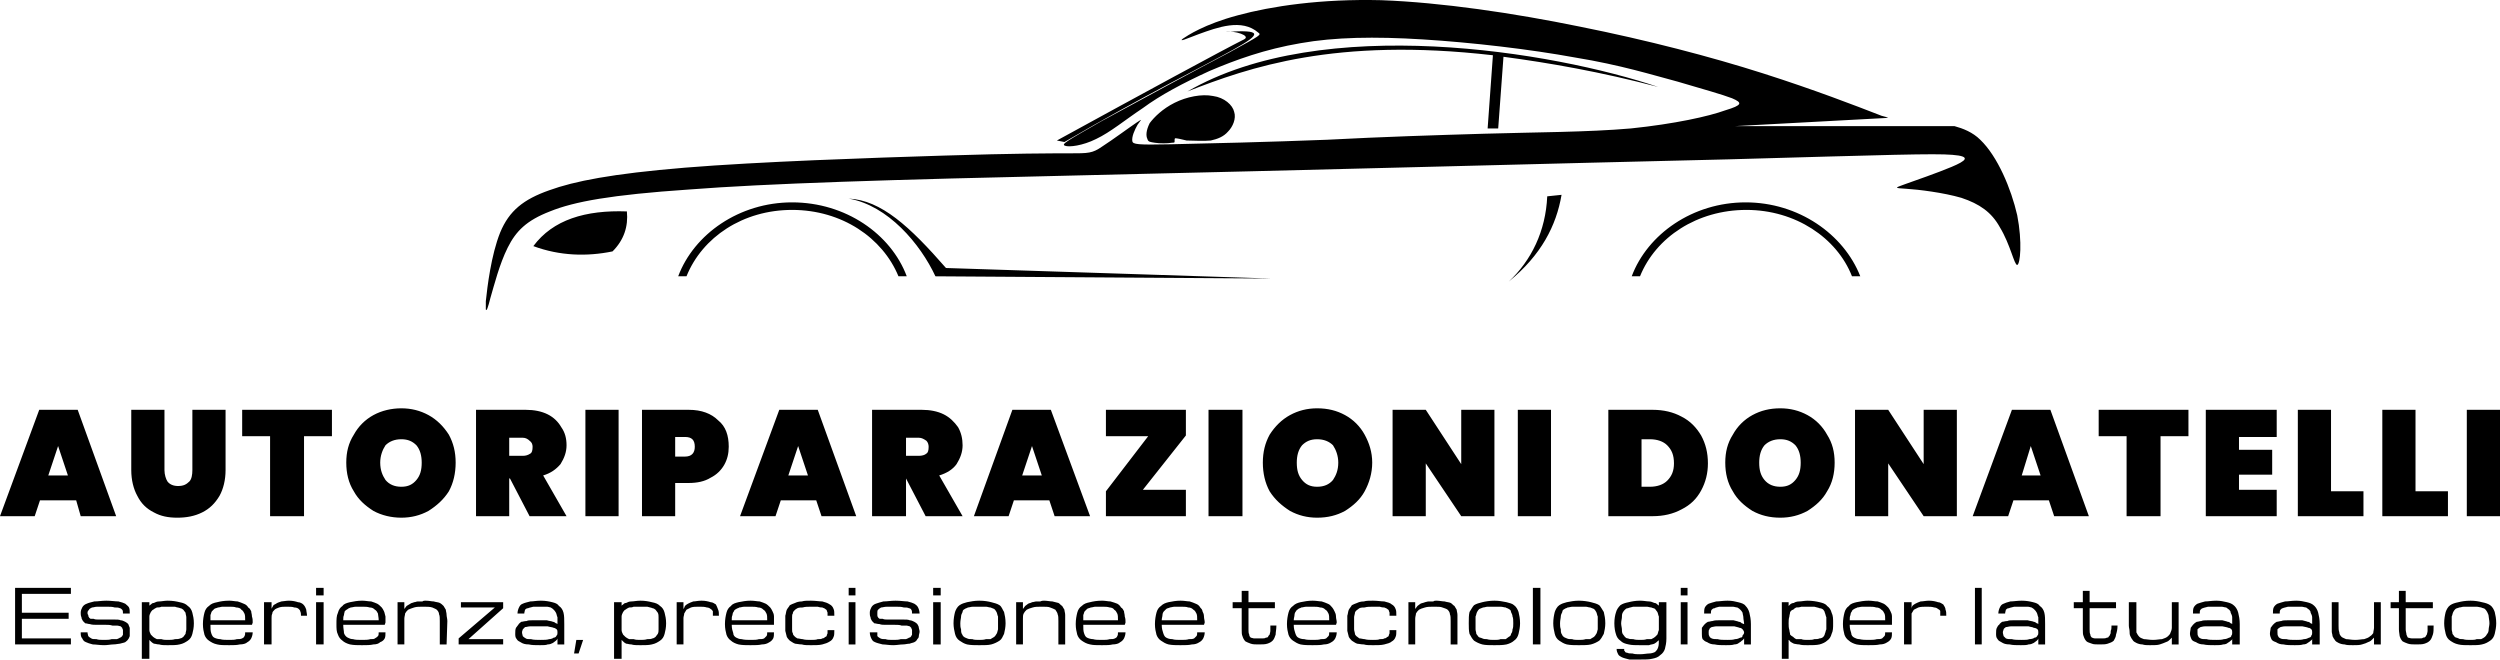 <?xml version="1.0" encoding="UTF-8"?>
<!DOCTYPE svg PUBLIC "-//W3C//DTD SVG 1.1//EN" "http://www.w3.org/Graphics/SVG/1.1/DTD/svg11.dtd">
<!-- Creator: CorelDRAW X7 -->
<svg xmlns="http://www.w3.org/2000/svg" xml:space="preserve" width="33.867mm" height="8.937mm" version="1.1" style="shape-rendering:geometricPrecision; text-rendering:geometricPrecision; image-rendering:optimizeQuality; fill-rule:evenodd; clip-rule:evenodd"
viewBox="0 0 3314 874"
 xmlns:xlink="http://www.w3.org/1999/xlink">
 <defs>
  <style type="text/css">
   <![CDATA[
    .fil0 {fill:black}
   ]]>
  </style>
 </defs>
 <g id="Livello_x0020_1">
  <path class="fil0" d="M707 326c26,-35 69,-48 124,-46 2,20 -4,38 -19,53 -34,7 -70,6 -105,-7zm1607 -58c-70,0 -130,42 -151,98l11 0c21,-52 76,-88 141,-88 65,0 120,37 140,88l11 0c-22,-56 -82,-98 -152,-98zm-903 -80l-10 -2c115,-63 220,-120 248,-134 10,-5 -13,-12 -24,-10 96,-6 2,20 -214,146zm163 -67c82,-32 196,-72 405,-48l-7 97 14 0 7 -95c60,8 129,20 205,40 -139,-47 -445,-98 -624,6zm-53 63c1,4 4,4 10,5 6,1 17,1 22,0 5,0 4,-1 4,-2 0,-2 0,-4 1,-4 2,0 7,1 15,3 9,0 22,1 32,0 9,-2 17,-5 23,-12 6,-6 11,-17 8,-26 -2,-9 -13,-19 -28,-21 -15,-3 -35,1 -51,9 -16,8 -27,19 -33,27 -5,10 -5,17 -3,21zm-471 84c-70,0 -130,42 -151,98l11 0c21,-52 75,-88 140,-88 66,0 120,37 141,88l11 0c-21,-56 -81,-98 -152,-98zm-406 142l0 -10 0 -1c2,-19 7,-61 19,-91 12,-29 31,-44 65,-56 33,-12 83,-22 180,-30 98,-8 246,-13 343,-16 96,-3 142,-3 167,-3 25,0 30,0 43,-9 14,-9 37,-26 46,-32 9,-6 5,-3 1,3 -4,7 -8,16 -7,22 1,4 6,5 51,4 46,-1 131,-3 207,-6 76,-4 142,-6 209,-8 67,-2 137,-2 194,-7 58,-6 103,-16 125,-24 23,-7 23,-10 9,-16 -13,-5 -38,-12 -72,-22 -34,-9 -75,-22 -136,-32 -60,-11 -137,-20 -202,-24 -64,-4 -117,-3 -162,5 -47,8 -86,22 -121,37 -35,16 -65,32 -88,49 -24,16 -43,32 -62,41 -18,9 -36,11 -41,9 -6,-2 2,-6 47,-32 46,-25 129,-70 171,-92 42,-23 42,-23 38,-26 -22,-19 -54,-7 -79,2 -16,6 -27,11 -21,6 6,-4 28,-19 73,-31 44,-12 110,-22 190,-20 80,3 175,17 263,35 90,18 174,40 243,62 69,22 123,43 154,55 4,2 8,2 12,4l-204 11c0,0 240,0 292,0 11,3 24,8 34,18 23,22 41,65 49,100 7,36 4,65 0,66 -4,0 -9,-27 -23,-50 -11,-20 -27,-31 -51,-39 -24,-7 -57,-11 -73,-12 -16,-1 -16,-1 -2,-6 14,-5 43,-15 62,-23 19,-8 27,-14 1,-16 -24,-2 -83,0 -297,6 -215,5 -585,15 -850,21 -266,6 -425,11 -528,19 -103,7 -152,16 -184,29 -31,12 -45,26 -56,48 -11,22 -18,50 -23,67 -3,12 -5,18 -6,15zm1426 -152c-7,41 -27,80 -70,115 30,-28 49,-67 51,-113l19 -2zm-384 111l-446 -3c-20,-43 -63,-94 -115,-103 43,2 81,37 129,92l432 14z"/>
  <path class="fil0" d="M101 663l-48 0 -7 21 -46 0 52 -141 51 0 51 141 -47 0 -6 -21zm3213 -120l0 141 -44 0 0 -141 44 0zm-112 108l43 0 0 33 -87 0 0 -141 44 0 0 108zm-112 0l43 0 0 33 -87 0 0 -141 44 0 0 108zm-122 -72l0 17 44 0 0 33 -44 0 0 20 50 0 0 35 -94 0 0 -141 94 0 0 36 -50 0zm-67 -36l0 35 -37 0 0 106 -45 0 0 -106 -37 0 0 -35 119 0zm-185 120l-47 0 -7 21 -47 0 52 -141 51 0 51 141 -46 0 -7 -21zm-11 -33l-13 -39 -12 39 25 0zm-111 54l-44 0 -47 -70 0 70 -44 0 0 -141 44 0 47 72 0 -72 44 0 0 141zm-234 2c-14,0 -26,-3 -37,-9 -11,-7 -20,-15 -26,-26 -7,-11 -10,-24 -10,-38 0,-14 3,-26 10,-37 6,-11 15,-20 26,-26 11,-6 23,-9 37,-9 13,0 25,3 36,9 11,6 20,15 26,26 7,11 10,23 10,37 0,14 -3,27 -10,38 -6,11 -15,19 -26,26 -11,6 -23,9 -36,9zm0 -41c9,0 15,-3 20,-9 5,-6 7,-13 7,-23 0,-9 -2,-17 -7,-23 -5,-5 -11,-8 -20,-8 -9,0 -16,3 -21,8 -5,6 -7,14 -7,23 0,10 2,17 7,23 5,6 12,9 21,9zm-169 -102c14,0 27,3 38,9 12,6 20,15 26,25 6,11 9,23 9,37 0,13 -3,25 -9,36 -6,11 -14,19 -26,25 -11,6 -24,9 -38,9l-59 0 0 -141 59 0zm-4 102c10,0 18,-3 23,-8 6,-6 9,-13 9,-23 0,-11 -3,-18 -9,-24 -5,-5 -13,-8 -23,-8l-11 0 0 63 11 0zm-131 -102l0 141 -44 0 0 -141 44 0zm-75 141l-44 0 -47 -70 0 70 -44 0 0 -141 44 0 47 72 0 -72 44 0 0 141zm-235 2c-13,0 -25,-3 -36,-9 -11,-7 -20,-15 -27,-26 -6,-11 -9,-24 -9,-38 0,-14 3,-26 9,-37 7,-11 16,-20 27,-26 11,-6 23,-9 36,-9 14,0 26,3 37,9 11,6 20,15 26,26 6,11 10,23 10,37 0,14 -4,27 -10,38 -6,11 -15,19 -26,26 -11,6 -23,9 -37,9zm0 -41c9,0 16,-3 21,-9 4,-6 7,-13 7,-23 0,-9 -3,-17 -7,-23 -5,-5 -12,-8 -21,-8 -9,0 -15,3 -20,8 -5,6 -7,14 -7,23 0,10 2,17 7,23 5,6 11,9 20,9zm-99 -102l0 141 -45 0 0 -141 45 0zm-132 106l57 0 0 35 -106 0 0 -33 56 -73 -56 0 0 -35 106 0 0 34 -57 72zm-124 14l-47 0 -7 21 -46 0 51 -141 51 0 52 141 -47 0 -7 -21zm-10 -33l-13 -39 -13 39 26 0zm-154 54l-26 -50 0 0 0 50 -45 0 0 -141 66 0c11,0 21,2 29,6 8,4 14,10 19,17 4,7 6,15 6,24 0,9 -3,17 -8,25 -5,7 -13,12 -23,15l31 54 -49 0zm-26 -80l17 0c4,0 8,-1 10,-3 2,-1 3,-4 3,-9 0,-3 -1,-6 -3,-8 -3,-2 -6,-4 -10,-4l-17 0 0 24zm-119 59l-47 0 -7 21 -47 0 52 -141 51 0 51 141 -46 0 -7 -21zm-11 -33l-13 -39 -13 39 26 0zm-105 -38c0,9 -2,17 -6,24 -4,7 -10,13 -18,17 -8,5 -18,7 -29,7l-18 0 0 44 -44 0 0 -141 62 0c17,0 30,5 39,14 10,8 14,20 14,35zm-58 13c9,0 13,-5 13,-13 0,-9 -4,-13 -13,-13l-13 0 0 26 13 0zm-88 -62l0 141 -44 0 0 -141 44 0zm-118 141l-26 -50 -1 0 0 50 -44 0 0 -141 66 0c11,0 21,2 29,6 8,4 14,10 18,17 5,7 7,15 7,24 0,9 -3,17 -8,25 -6,7 -13,12 -23,15l31 54 -49 0zm-27 -80l18 0c4,0 7,-1 10,-3 2,-1 3,-4 3,-9 0,-3 -1,-6 -4,-8 -2,-2 -5,-4 -9,-4l-18 0 0 24zm-143 82c-13,0 -26,-3 -37,-9 -11,-7 -20,-15 -26,-26 -7,-11 -10,-24 -10,-38 0,-14 3,-26 10,-37 6,-11 15,-20 26,-26 11,-6 24,-9 37,-9 13,0 25,3 36,9 11,6 20,15 27,26 6,11 9,23 9,37 0,14 -3,27 -9,38 -7,11 -16,19 -27,26 -11,6 -23,9 -36,9zm0 -41c9,0 15,-3 20,-9 5,-6 7,-13 7,-23 0,-9 -2,-17 -7,-23 -5,-5 -11,-8 -20,-8 -9,0 -16,3 -21,8 -4,6 -7,14 -7,23 0,10 3,17 7,23 5,6 12,9 21,9zm-92 -102l0 35 -37 0 0 106 -45 0 0 -106 -37 0 0 -35 119 0zm-222 0l0 80c0,6 2,12 4,15 3,4 8,6 14,6 7,0 11,-2 15,-6 3,-3 4,-9 4,-15l0 -80 44 0 0 80c0,13 -3,25 -8,34 -6,10 -13,17 -23,22 -10,5 -21,7 -33,7 -12,0 -22,-2 -31,-7 -10,-5 -17,-12 -22,-22 -5,-9 -8,-21 -8,-34l0 -80 44 0zm-128 87l-13 -39 -13 39 26 0z"/>
  <path class="fil0" d="M20 854l0 -75 74 0 0 8 -65 0 0 25 62 0 0 8 -62 0 0 26 65 0 0 8 -74 0zm3220 -28c0,-6 1,-11 2,-15 1,-3 3,-7 6,-9 3,-2 6,-3 11,-4 4,-1 9,-2 16,-2 6,0 11,1 15,2 5,1 8,2 11,4 3,2 5,6 6,9 1,4 2,9 2,15 0,5 -1,10 -2,14 -1,4 -3,7 -6,9 -3,2 -6,4 -11,5 -4,1 -9,1 -15,1 -7,0 -12,0 -16,-1 -5,-1 -8,-3 -11,-5 -3,-2 -5,-5 -6,-9 -1,-4 -2,-9 -2,-14zm10 0c0,3 0,5 0,8 0,2 1,4 1,6 1,1 2,3 3,4 1,1 3,1 5,2 1,1 4,1 6,1 3,1 6,1 10,1 3,0 6,0 8,-1 2,0 5,0 6,0 2,-1 4,-2 5,-3 1,-1 2,-2 3,-4 1,-1 2,-3 2,-6 0,-2 1,-5 1,-8 0,-4 -1,-7 -1,-9 0,-2 -1,-4 -2,-6 -1,-2 -2,-3 -3,-4 -1,-1 -3,-1 -5,-2 -1,0 -4,-1 -6,-1 -2,0 -5,0 -8,0 -3,0 -6,0 -9,0 -2,0 -4,1 -6,1 -2,1 -4,1 -5,2 -1,1 -2,2 -3,4 -1,2 -1,4 -2,6 0,2 0,5 0,9zm-24 3c0,5 0,9 -1,12 -1,3 -2,6 -4,8 -2,2 -4,3 -7,4 -3,1 -7,1 -11,1 -4,0 -8,0 -11,-1 -3,-1 -5,-2 -7,-3 -2,-2 -3,-4 -4,-7 0,-2 -1,-5 -1,-9l0 -28 -11 0 0 -8 11 0 0 -15 9 0 0 15 36 0 0 8 -36 0 0 28c0,3 1,5 1,7 1,2 1,3 2,4 1,0 3,1 5,1 1,0 3,0 6,0 2,0 4,0 5,0 2,0 3,0 4,-1 1,0 2,0 3,-1 1,-1 1,-2 2,-3 0,-1 1,-3 1,-5 0,-2 0,-4 0,-7l8 0zm-126 -31l0 31c0,4 0,6 1,9 0,2 1,4 3,6 1,1 4,2 6,3 3,0 7,1 12,1 5,0 9,-1 12,-1 3,-1 6,-2 8,-4 2,-1 3,-3 4,-4 0,-2 1,-5 1,-7l0 -34 9 0 0 56 -9 0 0 -9c-1,1 -2,2 -3,3 -1,1 -2,2 -5,3 -2,1 -4,2 -8,3 -3,1 -7,1 -12,1 -5,0 -8,0 -11,-1 -3,0 -6,-1 -8,-2 -2,-1 -4,-2 -5,-4 -1,-1 -2,-3 -3,-5 0,-2 -1,-4 -1,-6 0,-3 0,-5 0,-8l0 -31 9 0zm-35 48c0,1 0,2 -2,3 -1,1 -2,2 -4,3 -1,1 -3,2 -6,2 -3,1 -6,1 -11,1 -6,0 -11,0 -15,-1 -4,0 -7,-1 -10,-3 -3,-1 -5,-2 -6,-4 -1,-2 -2,-5 -2,-7 0,-3 1,-6 1,-8 1,-1 2,-3 3,-4 2,-2 3,-3 5,-4 2,0 4,-1 6,-1 2,-1 5,-1 8,-1 2,0 5,0 9,0 4,0 8,0 11,0 3,1 5,1 7,2 2,0 3,1 4,2 1,0 2,1 2,1 0,-3 0,-6 0,-9 0,-2 -1,-4 -2,-6 0,-2 -1,-3 -2,-4 -1,-1 -3,-2 -4,-3 -2,0 -4,-1 -6,-1 -2,0 -5,0 -7,0 -5,0 -8,0 -11,0 -3,1 -5,1 -7,2 -1,0 -2,1 -3,2 -1,1 -1,3 -1,5l-9 0c0,-3 0,-6 1,-8 1,-2 3,-4 5,-5 3,-1 6,-2 10,-3 4,0 9,-1 15,-1 5,0 10,1 14,2 4,1 7,2 10,5 2,2 4,5 5,9 1,4 2,9 2,15l0 27 -10 0 0 -8zm-21 2c4,0 7,0 10,-1 3,0 5,-1 7,-2 1,0 3,-1 3,-3 1,-1 1,-2 1,-4 0,-1 0,-3 -1,-4 -1,-1 -2,-2 -4,-2 -2,-1 -4,-1 -8,-2 -3,0 -7,0 -11,0 -5,0 -9,0 -12,0 -3,0 -5,1 -6,1 -2,1 -3,2 -4,3 0,1 0,2 0,4 0,2 0,4 1,5 0,1 1,2 3,3 2,1 4,1 8,1 3,1 7,1 13,1zm-85 -2c0,1 0,2 -2,3 -1,1 -2,2 -4,3 -1,1 -3,2 -6,2 -3,1 -6,1 -11,1 -6,0 -11,0 -15,-1 -4,0 -7,-1 -10,-3 -3,-1 -5,-2 -6,-4 -1,-2 -2,-5 -2,-7 0,-3 1,-6 1,-8 1,-1 2,-3 3,-4 2,-2 3,-3 5,-4 2,0 4,-1 6,-1 2,-1 5,-1 8,-1 2,0 5,0 9,0 4,0 8,0 11,0 3,1 5,1 7,2 2,0 3,1 4,2 1,0 2,1 2,1 0,-3 0,-6 0,-9 0,-2 -1,-4 -2,-6 0,-2 -1,-3 -2,-4 -1,-1 -3,-2 -4,-3 -2,0 -4,-1 -6,-1 -2,0 -5,0 -7,0 -5,0 -8,0 -11,0 -3,1 -5,1 -7,2 -1,0 -2,1 -3,2 -1,1 -1,3 -1,5l-9 0c0,-3 0,-6 1,-8 1,-2 3,-4 5,-5 3,-1 6,-2 10,-3 4,0 9,-1 15,-1 5,0 10,1 14,2 4,1 7,2 10,5 2,2 4,5 5,9 1,4 2,9 2,15l0 27 -10 0 0 -8zm-21 2c4,0 7,0 10,-1 3,0 5,-1 7,-2 1,0 3,-1 3,-3 1,-1 1,-2 1,-4 0,-1 0,-3 -1,-4 -1,-1 -2,-2 -4,-2 -2,-1 -4,-1 -8,-2 -3,0 -7,0 -11,0 -5,0 -9,0 -12,0 -3,0 -5,1 -6,1 -2,1 -3,2 -4,3 0,1 0,2 0,4 0,2 0,4 1,5 0,1 1,2 3,3 2,1 4,1 8,1 3,1 7,1 13,1zm-106 -50l0 31c0,4 0,6 0,9 1,2 2,4 4,6 1,1 3,2 6,3 3,0 7,1 12,1 5,0 9,-1 12,-1 3,-1 6,-2 8,-4 1,-1 3,-3 3,-4 1,-2 2,-5 2,-7l0 -34 9 0 0 56 -9 0 0 -9c-1,1 -2,2 -3,3 -1,1 -2,2 -5,3 -2,1 -5,2 -8,3 -3,1 -7,1 -13,1 -4,0 -7,0 -10,-1 -3,0 -6,-1 -8,-2 -2,-1 -4,-2 -5,-4 -1,-1 -2,-3 -3,-5 -1,-2 -1,-4 -1,-6 0,-3 -1,-5 -1,-8l0 -31 10 0zm-25 31c0,5 -1,9 -2,12 0,3 -2,6 -3,8 -2,2 -5,3 -8,4 -3,1 -6,1 -11,1 -4,0 -8,0 -10,-1 -3,-1 -6,-2 -7,-3 -2,-2 -3,-4 -4,-7 -1,-2 -1,-5 -1,-9l0 -28 -12 0 0 -8 12 0 0 -15 9 0 0 15 35 0 0 8 -35 0 0 28c0,3 0,5 1,7 0,2 1,3 2,4 1,0 2,1 4,1 2,0 4,0 6,0 2,0 4,0 5,0 2,0 3,0 5,-1 1,0 2,0 2,-1 1,-1 2,-2 2,-3 1,-1 1,-3 1,-5 1,-2 1,-4 1,-7l8 0zm-105 17c0,1 -1,2 -2,3 -1,1 -3,2 -4,3 -2,1 -4,2 -7,2 -2,1 -6,1 -10,1 -6,0 -11,0 -15,-1 -5,0 -8,-1 -11,-3 -2,-1 -4,-2 -5,-4 -2,-2 -2,-5 -2,-7 0,-3 0,-6 1,-8 1,-1 1,-3 3,-4 1,-2 3,-3 4,-4 2,0 4,-1 7,-1 2,-1 4,-1 7,-1 3,0 6,0 9,0 5,0 8,0 11,0 3,1 6,1 8,2 1,0 3,1 4,2 1,0 2,1 2,1 0,-3 0,-6 0,-9 -1,-2 -1,-4 -2,-6 -1,-2 -2,-3 -3,-4 -1,-1 -2,-2 -4,-3 -1,0 -3,-1 -5,-1 -3,0 -5,0 -8,0 -4,0 -8,0 -10,0 -3,1 -5,1 -7,2 -2,0 -3,1 -4,2 0,1 -1,3 -1,5l-9 0c0,-3 1,-6 2,-8 1,-2 2,-4 5,-5 2,-1 5,-2 9,-3 4,0 9,-1 15,-1 6,0 11,1 15,2 4,1 7,2 9,5 3,2 5,5 6,9 1,4 1,9 1,15l0 27 -9 0 0 -8zm-22 2c4,0 8,0 10,-1 3,0 6,-1 7,-2 2,0 3,-1 4,-3 1,-1 1,-2 1,-4 0,-1 0,-3 -1,-4 -1,-1 -3,-2 -5,-2 -1,-1 -4,-1 -7,-2 -3,0 -7,0 -12,0 -5,0 -8,0 -11,0 -3,0 -5,1 -7,1 -1,1 -3,2 -3,3 0,1 -1,2 -1,4 0,2 1,4 1,5 1,1 2,2 3,3 2,1 5,1 8,1 3,1 8,1 13,1zm-62 -69l9 0 0 75 -9 0 0 -75zm-46 37c0,-2 0,-4 0,-6 0,-1 -1,-2 -3,-3 -1,-1 -3,-2 -5,-2 -3,-1 -6,-1 -10,-1 -4,0 -8,0 -11,1 -2,1 -4,2 -6,3 -1,2 -2,3 -3,5 0,2 0,4 0,6l0 35 -10 0 0 -56 10 0 0 9c0,-1 0,-2 1,-4 1,-1 2,-2 4,-3 2,-1 4,-2 7,-3 3,0 7,-1 11,-1 5,0 9,1 12,2 3,0 5,2 7,3 1,2 3,4 3,7 1,2 1,5 1,8l-8 0zm-95 39c-6,0 -11,0 -16,-1 -4,-1 -8,-3 -10,-5 -3,-2 -5,-5 -6,-8 -1,-4 -2,-8 -2,-14 0,-6 1,-11 2,-15 1,-4 3,-7 6,-9 2,-3 6,-4 10,-5 5,-1 10,-2 16,-2 5,0 8,1 12,1 3,1 6,2 8,3 2,1 4,3 6,5 1,1 2,3 3,5 1,2 2,4 2,7 0,3 0,5 0,8l0 3 -56 0c0,5 1,8 2,11 0,3 2,5 4,6 2,1 4,2 7,2 4,1 8,1 12,1 4,0 8,0 11,-1 3,0 5,0 7,-1 1,-1 2,-2 3,-3 1,-1 1,-3 1,-5l9 0c0,3 0,6 -1,8 -1,2 -3,4 -5,5 -3,2 -6,3 -10,3 -4,1 -9,1 -15,1zm0 -51c-3,0 -6,0 -8,0 -3,0 -5,1 -7,1 -1,1 -3,1 -4,2 -2,1 -3,2 -3,3 -1,1 -2,3 -2,5 -1,2 -1,4 -1,7l47 0c0,-4 0,-7 -1,-9 -1,-2 -2,-4 -4,-5 -2,-2 -4,-3 -7,-3 -3,-1 -6,-1 -10,-1zm-81 -8c6,0 12,1 16,2 4,1 8,2 10,5 3,2 5,5 6,9 2,4 2,8 2,14 0,6 0,10 -2,14 -1,4 -3,7 -6,9 -2,2 -6,4 -10,5 -4,1 -10,1 -16,1 -4,0 -8,0 -11,-1 -3,0 -6,-1 -7,-1 -2,-1 -4,-2 -5,-3 -1,-1 -1,-2 -2,-2l0 25 -9 0 0 -75 9 0 0 5c1,-1 1,-1 2,-2 1,-1 3,-2 5,-2 1,-1 4,-2 7,-2 3,0 7,-1 11,-1zm0 8c-3,0 -6,0 -8,0 -3,1 -5,1 -7,1 -2,1 -3,2 -4,3 -2,0 -3,2 -4,3 0,2 -1,4 -1,6 -1,3 -1,6 -1,9 0,3 0,6 1,9 0,2 1,4 1,6 1,1 2,2 4,3 1,1 2,2 4,3 2,0 4,0 7,0 2,1 5,1 8,1 4,0 7,0 9,-1 3,0 5,0 7,-1 2,0 4,-1 5,-2 1,-1 2,-3 2,-4 1,-2 1,-4 2,-6 0,-2 0,-5 0,-8 0,-3 0,-6 0,-8 -1,-2 -1,-4 -2,-6 0,-1 -1,-3 -2,-4 -1,-1 -3,-2 -5,-2 -2,-1 -4,-1 -7,-2 -2,0 -5,0 -9,0zm-84 42c-1,1 -1,2 -3,3 -1,1 -2,2 -4,3 -1,1 -3,2 -6,2 -3,1 -6,1 -11,1 -6,0 -11,0 -15,-1 -4,0 -7,-1 -10,-3 -3,-1 -4,-2 -6,-4 -1,-2 -1,-5 -1,-7 0,-3 0,-6 0,-8 1,-1 2,-3 3,-4 2,-2 3,-3 5,-4 2,0 4,-1 6,-1 3,-1 5,-1 8,-1 3,0 6,0 9,0 4,0 8,0 11,0 3,1 5,1 7,2 2,0 3,1 4,2 1,0 2,1 3,1 0,-3 -1,-6 -1,-9 0,-2 -1,-4 -1,-6 -1,-2 -2,-3 -3,-4 -1,-1 -2,-2 -4,-3 -2,0 -4,-1 -6,-1 -2,0 -4,0 -7,0 -4,0 -8,0 -11,0 -3,1 -5,1 -6,2 -2,0 -3,1 -4,2 -1,1 -1,3 -1,5l-9 0c0,-3 0,-6 1,-8 1,-2 3,-4 5,-5 3,-1 6,-2 10,-3 4,0 9,-1 15,-1 6,0 10,1 14,2 4,1 8,2 10,5 2,2 4,5 5,9 1,4 2,9 2,15l0 27 -9 0 0 -8zm-22 2c4,0 7,0 10,-1 3,0 5,-1 7,-2 2,0 3,-1 3,-3 1,-1 2,-2 2,-4 0,-1 -1,-3 -2,-4 -1,-1 -2,-2 -4,-2 -2,-1 -4,-1 -7,-2 -4,0 -8,0 -12,0 -5,0 -9,0 -12,0 -2,0 -5,1 -6,1 -2,1 -3,2 -3,3 -1,1 -1,2 -1,4 0,2 0,4 1,5 0,1 1,2 3,3 2,1 5,1 8,1 3,1 7,1 13,1zm-62 -50l9 0 0 56 -9 0 0 -56zm9 -9l-9 0 0 -10 9 0 0 10zm-63 15c-3,0 -6,0 -9,0 -3,1 -5,1 -7,2 -2,0 -3,1 -4,2 -1,1 -2,2 -3,4 -1,2 -1,4 -1,6 0,2 -1,5 -1,8 0,3 1,6 1,8 0,2 0,4 1,6 1,1 2,3 3,4 1,1 2,2 4,2 2,1 4,1 7,1 3,1 6,1 9,1 4,0 6,0 9,-1 2,0 4,0 6,0 2,-1 4,-2 5,-3 1,-1 2,-2 3,-3 1,-2 1,-4 2,-6 0,-3 0,-6 0,-9 0,-3 0,-6 0,-9 -1,-2 -1,-4 -2,-6 -1,-1 -2,-3 -3,-4 -1,-1 -3,-1 -5,-2 -2,0 -4,-1 -6,-1 -3,0 -5,0 -9,0zm35 42c0,6 -1,10 -2,14 -1,3 -3,6 -6,8 -3,3 -6,4 -11,5 -4,1 -9,1 -16,1 -5,0 -10,0 -14,0 -4,-1 -8,-2 -10,-3 -2,-1 -4,-2 -5,-4 -1,-2 -2,-4 -2,-7l10 0c0,2 0,3 1,3 0,1 1,2 3,2 2,1 4,1 7,1 3,1 6,1 10,1 5,0 9,-1 12,-1 3,0 6,-1 8,-2 2,-2 3,-3 4,-6 1,-3 1,-6 1,-10 0,1 -1,1 -2,2 -1,1 -2,2 -4,3 -2,1 -5,1 -7,2 -3,0 -7,0 -12,0 -6,0 -11,0 -15,-1 -5,-1 -8,-2 -11,-5 -3,-2 -5,-5 -6,-9 -1,-3 -2,-8 -2,-14 0,-6 1,-11 2,-14 1,-4 3,-7 6,-10 3,-2 6,-3 11,-4 4,-1 9,-2 15,-2 5,0 9,1 12,1 2,0 5,1 7,2 2,0 3,1 4,2 1,1 2,1 2,2l0 -5 10 0 0 48zm-150 -20c0,-6 1,-11 2,-15 1,-3 3,-7 6,-9 3,-2 6,-3 10,-4 5,-1 10,-2 16,-2 6,0 12,1 16,2 4,1 8,2 11,4 2,2 4,6 6,9 1,4 2,9 2,15 0,5 -1,10 -2,14 -2,4 -4,7 -6,9 -3,2 -7,4 -11,5 -4,1 -10,1 -16,1 -6,0 -11,0 -16,-1 -4,-1 -7,-3 -10,-5 -3,-2 -5,-5 -6,-9 -1,-4 -2,-9 -2,-14zm9 0c0,3 0,5 1,8 0,2 0,4 1,6 1,1 1,3 3,4 1,1 2,1 4,2 2,1 4,1 7,1 2,1 6,1 9,1 3,0 6,0 9,-1 2,0 4,0 6,0 2,-1 3,-2 5,-3 1,-1 2,-2 3,-4 1,-1 1,-3 2,-6 0,-2 0,-5 0,-8 0,-4 0,-7 0,-9 -1,-2 -1,-4 -2,-6 -1,-2 -2,-3 -3,-4 -2,-1 -3,-1 -5,-2 -2,0 -4,-1 -6,-1 -3,0 -6,0 -9,0 -3,0 -6,0 -8,0 -3,0 -5,1 -7,1 -1,1 -3,1 -4,2 -2,1 -3,2 -3,4 -1,2 -2,4 -2,6 0,2 -1,5 -1,9zm-36 -47l10 0 0 75 -10 0 0 -75zm-85 47c0,-6 0,-11 1,-15 2,-3 4,-7 6,-9 3,-2 7,-3 11,-4 4,-1 10,-2 16,-2 6,0 11,1 16,2 4,1 8,2 10,4 3,2 5,6 6,9 1,4 2,9 2,15 0,5 -1,10 -2,14 -1,4 -3,7 -6,9 -2,2 -6,4 -10,5 -5,1 -10,1 -16,1 -6,0 -12,0 -16,-1 -4,-1 -8,-3 -11,-5 -2,-2 -4,-5 -6,-9 -1,-4 -1,-9 -1,-14zm9 0c0,3 0,5 0,8 0,2 1,4 1,6 1,1 2,3 3,4 1,1 3,1 5,2 2,1 4,1 6,1 3,1 6,1 10,1 3,0 6,0 8,-1 3,0 5,0 7,0 1,-1 3,-2 4,-3 2,-1 3,-2 3,-4 1,-1 2,-3 2,-6 1,-2 1,-5 1,-8 0,-4 0,-7 -1,-9 0,-2 -1,-4 -2,-6 0,-2 -1,-3 -3,-4 -1,-1 -3,-1 -4,-2 -2,0 -4,-1 -7,-1 -2,0 -5,0 -8,0 -3,0 -6,0 -9,0 -2,0 -4,1 -6,1 -2,1 -3,1 -5,2 -1,1 -2,2 -3,4 -1,2 -1,4 -2,6 0,2 0,5 0,9zm-33 28l0 -31c0,-4 0,-7 -1,-9 0,-2 -1,-4 -3,-6 -1,-1 -4,-2 -7,-3 -2,-1 -6,-1 -11,-1 -5,0 -9,0 -12,1 -4,1 -6,2 -8,3 -2,2 -3,3 -4,5 0,2 -1,4 -1,7l0 34 -9 0 0 -56 9 0 0 9c1,-1 2,-3 3,-4 1,-1 3,-2 4,-3 2,-1 4,-1 6,-2 1,0 3,-1 5,-1 2,0 4,0 6,0 1,-1 3,-1 4,-1 4,0 8,1 11,1 3,1 6,1 8,2 2,1 3,3 5,4 1,2 2,3 3,5 0,2 1,4 1,7 0,2 0,5 0,8l0 31 -9 0zm-137 -28c0,-4 0,-7 0,-10 1,-3 1,-6 2,-8 1,-2 3,-4 4,-6 2,-1 4,-2 7,-3 2,-1 5,-2 9,-2 3,-1 7,-1 12,-1 6,0 11,1 15,1 4,1 8,2 10,4 2,1 4,3 5,6 1,2 1,5 1,9l-9 0c0,-2 0,-3 0,-4 0,-1 -1,-2 -1,-3 0,-1 -1,-1 -2,-2 -1,-1 -2,-1 -4,-2 -1,0 -3,0 -6,-1 -2,0 -5,0 -9,0 -4,0 -8,0 -11,1 -2,0 -5,0 -7,1 -1,1 -3,2 -4,3 -1,1 -2,2 -2,4 0,1 -1,3 -1,5 0,3 0,5 0,8 0,3 0,5 0,8 0,2 1,4 1,5 0,2 1,3 2,4 1,1 3,2 4,3 2,0 5,1 7,1 3,1 7,1 11,1 4,0 7,0 9,-1 3,0 5,0 6,-1 2,0 3,-1 4,-2 1,0 2,-1 2,-2 0,-1 1,-2 1,-3 0,-1 0,-2 0,-4l9 0c0,4 0,7 -1,9 -1,3 -3,5 -5,6 -2,2 -6,3 -10,4 -4,1 -9,1 -15,1 -5,0 -9,0 -12,-1 -4,0 -7,-1 -9,-1 -3,-1 -5,-3 -7,-4 -1,-1 -3,-3 -4,-5 -1,-3 -1,-5 -2,-8 0,-3 0,-6 0,-10zm-46 29c-6,0 -11,0 -16,-1 -4,-1 -7,-3 -10,-5 -3,-2 -5,-5 -6,-8 -1,-4 -2,-8 -2,-14 0,-6 1,-11 2,-15 1,-4 3,-7 6,-9 3,-3 6,-4 10,-5 5,-1 10,-2 16,-2 5,0 9,1 12,1 3,1 6,2 8,3 3,1 4,3 6,5 1,1 2,3 3,5 1,2 2,4 2,7 0,3 1,5 1,8l-1 3 -56 0c0,5 1,8 2,11 1,3 2,5 4,6 2,1 4,2 8,2 3,1 7,1 11,1 5,0 8,0 11,-1 3,0 5,0 7,-1 1,-1 2,-2 3,-3 1,-1 1,-3 1,-5l10 0c0,3 -1,6 -2,8 -1,2 -3,4 -5,5 -3,2 -6,3 -10,3 -4,1 -9,1 -15,1zm0 -51c-3,0 -6,0 -8,0 -3,0 -5,1 -7,1 -1,1 -3,1 -4,2 -1,1 -3,2 -3,3 -1,1 -2,3 -2,5 0,2 -1,4 -1,7l47 0c0,-4 0,-7 -1,-9 -1,-2 -2,-4 -4,-5 -2,-2 -4,-3 -7,-3 -3,-1 -6,-1 -10,-1zm-48 25c0,5 -1,9 -1,12 -1,3 -2,6 -4,8 -2,2 -4,3 -7,4 -3,1 -7,1 -12,1 -4,0 -7,0 -10,-1 -3,-1 -5,-2 -7,-3 -2,-2 -3,-4 -4,-7 -1,-2 -1,-5 -1,-9l0 -28 -12 0 0 -8 12 0 0 -15 9 0 0 15 35 0 0 8 -35 0 0 28c0,3 0,5 1,7 0,2 1,3 2,4 1,0 3,1 4,1 2,0 4,0 6,0 2,0 4,0 6,0 1,0 3,0 4,-1 1,0 2,0 3,-1 0,-1 1,-2 2,-3 0,-1 1,-3 1,-5 0,-2 0,-4 0,-7l8 0zm-127 26c-6,0 -11,0 -16,-1 -4,-1 -7,-3 -10,-5 -3,-2 -5,-5 -6,-8 -1,-4 -2,-8 -2,-14 0,-6 1,-11 2,-15 1,-4 3,-7 6,-9 3,-3 6,-4 10,-5 5,-1 10,-2 16,-2 5,0 9,1 12,1 3,1 6,2 8,3 3,1 5,3 6,5 1,1 3,3 3,5 1,2 2,4 2,7 0,3 1,5 1,8l-1 3 -56 0c0,5 1,8 2,11 1,3 2,5 4,6 2,1 4,2 8,2 3,1 7,1 11,1 5,0 8,0 11,-1 3,0 5,0 7,-1 1,-1 2,-2 3,-3 1,-1 1,-3 1,-5l10 0c0,3 -1,6 -2,8 -1,2 -3,4 -5,5 -3,2 -6,3 -10,3 -4,1 -9,1 -15,1zm0 -51c-3,0 -6,0 -8,0 -2,0 -5,1 -6,1 -2,1 -4,1 -5,2 -1,1 -2,2 -3,3 -1,1 -2,3 -2,5 0,2 -1,4 -1,7l47 0c0,-4 0,-7 -1,-9 -1,-2 -2,-4 -4,-5 -2,-2 -4,-3 -7,-3 -2,-1 -6,-1 -10,-1zm-104 51c-7,0 -12,0 -16,-1 -5,-1 -8,-3 -11,-5 -3,-2 -5,-5 -6,-8 -1,-4 -2,-8 -2,-14 0,-6 1,-11 2,-15 1,-4 3,-7 6,-9 3,-3 6,-4 11,-5 4,-1 9,-2 16,-2 4,0 8,1 11,1 4,1 6,2 9,3 2,1 4,3 5,5 2,1 3,3 4,5 0,2 1,4 1,7 1,3 1,5 1,8l-1 3 -55 0c0,5 0,8 1,11 1,3 2,5 4,6 2,1 5,2 8,2 3,1 7,1 12,1 4,0 7,0 10,-1 3,0 5,0 7,-1 2,-1 3,-2 3,-3 1,-1 1,-3 1,-5l10 0c0,3 -1,6 -2,8 -1,2 -3,4 -5,5 -2,2 -6,3 -10,3 -4,1 -8,1 -14,1zm0 -51c-3,0 -6,0 -9,0 -2,0 -4,1 -6,1 -2,1 -4,1 -5,2 -1,1 -2,2 -3,3 -1,1 -1,3 -2,5 0,2 0,4 0,7l46 0c0,-4 0,-7 -1,-9 -1,-2 -2,-4 -4,-5 -1,-2 -4,-3 -6,-3 -3,-1 -6,-1 -10,-1zm-58 50l0 -31c0,-4 0,-7 -1,-9 0,-2 -2,-4 -3,-6 -2,-1 -4,-2 -7,-3 -2,-1 -6,-1 -11,-1 -5,0 -9,0 -12,1 -4,1 -6,2 -8,3 -2,2 -3,3 -4,5 -1,2 -1,4 -1,7l0 34 -9 0 0 -56 9 0 0 9c1,-1 2,-3 3,-4 1,-1 3,-2 4,-3 2,-1 4,-1 5,-2 2,0 4,-1 6,-1 2,0 4,0 5,0 2,-1 4,-1 5,-1 4,0 8,1 11,1 3,1 5,1 8,2 2,1 3,3 5,4 1,2 2,3 3,5 0,2 1,4 1,7 0,2 0,5 0,8l0 31 -9 0zm-139 -28c0,-6 1,-11 2,-15 1,-3 3,-7 6,-9 3,-2 6,-3 10,-4 5,-1 10,-2 16,-2 7,0 12,1 16,2 4,1 8,2 11,4 3,2 4,6 6,9 1,4 2,9 2,15 0,5 -1,10 -2,14 -2,4 -3,7 -6,9 -3,2 -7,4 -11,5 -4,1 -9,1 -16,1 -6,0 -11,0 -16,-1 -4,-1 -7,-3 -10,-5 -3,-2 -5,-5 -6,-9 -1,-4 -2,-9 -2,-14zm9 0c0,3 0,5 1,8 0,2 0,4 1,6 1,1 1,3 3,4 1,1 2,1 4,2 2,1 4,1 7,1 2,1 6,1 9,1 3,0 6,0 9,-1 2,0 4,0 6,0 2,-1 3,-2 5,-3 1,-1 2,-2 3,-4 1,-1 1,-3 2,-6 0,-2 0,-5 0,-8 0,-4 0,-7 0,-9 -1,-2 -1,-4 -2,-6 -1,-2 -2,-3 -3,-4 -2,-1 -3,-1 -5,-2 -2,0 -4,-1 -6,-1 -3,0 -6,0 -9,0 -3,0 -6,0 -8,0 -3,0 -5,1 -7,1 -1,1 -3,1 -4,2 -2,1 -3,2 -3,4 -1,2 -2,4 -2,6 0,2 -1,5 -1,9zm-36 -28l10 0 0 56 -10 0 0 -56zm10 -9l-10 0 0 -10 10 0 0 10zm-61 39c3,0 7,0 9,1 3,0 5,0 7,0 1,0 3,1 4,1 1,1 1,1 2,2 0,1 1,2 1,3 0,0 0,1 0,2 0,2 0,3 0,4 0,1 -1,1 -1,2 -1,1 -1,2 -3,2 -1,1 -2,1 -4,2 -2,0 -4,0 -7,0 -3,1 -6,1 -10,1 -4,0 -8,0 -10,-1 -3,0 -5,0 -7,-1 -2,-1 -3,-2 -4,-3 0,-1 0,-3 0,-5l-10 0c0,3 1,6 2,8 1,2 2,4 5,5 2,1 6,2 10,3 4,0 8,1 14,1 5,0 9,-1 13,-1 3,0 6,-1 9,-1 2,-1 4,-1 6,-2 2,-1 3,-2 4,-4 1,-1 2,-2 2,-4 0,-2 1,-4 1,-6 0,-2 -1,-4 -1,-5 0,-2 -1,-3 -2,-5 -1,-1 -2,-2 -4,-3 -2,-1 -4,-2 -6,-2 -2,-1 -5,-1 -9,-1 -3,0 -7,0 -11,0 -4,0 -7,0 -10,0 -2,0 -4,0 -6,-1 -2,0 -3,0 -4,0 -1,-1 -2,-1 -2,-2 -1,-1 -1,-2 -1,-3 0,-1 0,-2 0,-3 0,-2 0,-3 1,-4 1,-1 2,-2 4,-3 2,0 4,-1 8,-1 3,0 7,0 11,0 5,0 8,0 11,1 3,0 5,0 7,1 1,0 3,1 3,2 1,1 1,3 1,5l10 0c0,-3 -1,-6 -2,-8 -1,-2 -2,-3 -5,-5 -2,-1 -5,-2 -9,-3 -4,0 -9,-1 -16,-1 -6,0 -11,1 -16,1 -4,1 -7,2 -10,3 -3,1 -5,3 -6,5 -1,2 -2,4 -2,7 0,2 0,4 1,6 0,2 1,3 2,5 1,1 2,2 3,3 2,0 4,1 7,1 2,1 5,1 8,1 3,0 7,0 12,0zm-61 -30l9 0 0 56 -9 0 0 -56zm9 -9l-9 0 0 -10 9 0 0 10zm-93 37c0,-4 0,-7 0,-10 1,-3 1,-6 2,-8 1,-2 3,-4 4,-6 2,-1 4,-2 7,-3 2,-1 5,-2 9,-2 3,-1 7,-1 12,-1 6,0 11,1 15,1 4,1 7,2 10,4 2,1 4,3 5,6 1,2 1,5 1,9l-9 0c0,-2 0,-3 0,-4 0,-1 -1,-2 -1,-3 0,-1 -1,-1 -2,-2 -1,-1 -2,-1 -4,-2 -1,0 -3,0 -6,-1 -2,0 -6,0 -9,0 -4,0 -8,0 -11,1 -2,0 -5,0 -7,1 -2,1 -3,2 -4,3 -1,1 -2,2 -2,4 -1,1 -1,3 -1,5 0,3 0,5 0,8 0,3 0,5 0,8 0,2 0,4 1,5 0,2 1,3 2,4 1,1 2,2 4,3 2,0 5,1 7,1 3,1 7,1 11,1 3,0 7,0 9,-1 3,0 5,0 6,-1 2,0 3,-1 4,-2 1,0 2,-1 2,-2 0,-1 1,-2 1,-3 0,-1 0,-2 0,-4l9 0c0,4 0,7 -1,9 -1,3 -3,5 -5,6 -3,2 -6,3 -10,4 -4,1 -9,1 -15,1 -5,0 -9,0 -12,-1 -4,0 -7,-1 -9,-1 -3,-1 -5,-3 -7,-4 -1,-1 -3,-3 -4,-5 -1,-3 -1,-5 -2,-8 0,-3 0,-6 0,-10zm-46 29c-6,0 -11,0 -16,-1 -4,-1 -8,-3 -10,-5 -3,-2 -5,-5 -6,-8 -1,-4 -2,-8 -2,-14 0,-6 1,-11 2,-15 1,-4 3,-7 6,-9 2,-3 6,-4 10,-5 5,-1 10,-2 16,-2 5,0 9,1 12,1 3,1 6,2 8,3 2,1 4,3 6,5 1,1 2,3 3,5 1,2 2,4 2,7 0,3 0,5 0,8l0 3 -56 0c0,5 1,8 2,11 0,3 2,5 4,6 2,1 4,2 7,2 4,1 8,1 12,1 5,0 8,0 11,-1 3,0 5,0 7,-1 1,-1 2,-2 3,-3 1,-1 1,-3 1,-5l9 0c0,3 0,6 -1,8 -1,2 -3,4 -5,5 -3,2 -6,3 -10,3 -4,1 -9,1 -15,1zm0 -51c-3,0 -6,0 -8,0 -3,0 -5,1 -7,1 -1,1 -3,1 -4,2 -2,1 -3,2 -3,3 -1,1 -2,3 -2,5 -1,2 -1,4 -1,7l47 0c0,-4 0,-7 -1,-9 -1,-2 -2,-4 -4,-5 -2,-2 -4,-3 -7,-3 -3,-1 -6,-1 -10,-1zm-50 12c0,-2 0,-4 0,-6 -1,-1 -1,-2 -3,-3 -1,-1 -3,-2 -5,-2 -3,-1 -6,-1 -10,-1 -5,0 -8,0 -11,1 -2,1 -4,2 -6,3 -1,2 -2,3 -3,5 0,2 -1,4 -1,6l0 35 -9 0 0 -56 9 0 0 9c1,-1 1,-2 2,-4 1,-1 2,-2 4,-3 2,-1 4,-2 7,-3 3,0 6,-1 11,-1 5,0 9,1 12,2 3,0 5,2 7,3 1,2 2,4 3,7 1,2 1,5 1,8l-8 0zm-96 -20c6,0 11,1 15,2 5,1 8,2 11,5 3,2 5,5 6,9 1,4 2,8 2,14 0,6 -1,10 -2,14 -1,4 -3,7 -6,9 -3,2 -6,4 -11,5 -4,1 -9,1 -15,1 -5,0 -9,0 -12,-1 -3,0 -5,-1 -7,-1 -2,-1 -3,-2 -4,-3 -1,-1 -2,-2 -2,-2l0 25 -10 0 0 -75 10 0 0 5c0,-1 1,-1 2,-2 1,-1 2,-2 4,-2 2,-1 4,-2 7,-2 3,0 7,-1 12,-1zm0 8c-4,0 -6,0 -9,0 -2,1 -4,1 -6,1 -2,1 -4,2 -5,3 -1,0 -2,2 -3,3 -1,2 -2,4 -2,6 0,3 0,6 0,9 0,3 0,6 0,9 0,2 1,4 2,6 1,1 2,2 3,3 1,1 3,2 5,3 2,0 4,0 6,0 3,1 5,1 9,1 3,0 6,0 9,-1 3,0 5,0 7,-1 1,0 3,-1 4,-2 1,-1 2,-3 3,-4 1,-2 1,-4 1,-6 0,-2 0,-5 0,-8 0,-3 0,-6 0,-8 0,-2 0,-4 -1,-6 -1,-1 -2,-3 -3,-4 -1,-1 -3,-2 -4,-2 -2,-1 -4,-1 -7,-2 -3,0 -6,0 -9,0zm-85 44l9 0 -6 18 -6 0 3 -18zm-25 -2c0,1 -1,2 -2,3 -1,1 -3,2 -4,3 -2,1 -4,2 -7,2 -2,1 -6,1 -10,1 -6,0 -11,0 -15,-1 -5,0 -8,-1 -11,-3 -2,-1 -4,-2 -5,-4 -2,-2 -2,-5 -2,-7 0,-3 0,-6 1,-8 1,-1 2,-3 3,-4 1,-2 3,-3 4,-4 2,0 4,-1 7,-1 2,-1 4,-1 7,-1 3,0 6,0 9,0 5,0 8,0 11,0 3,1 6,1 8,2 1,0 3,1 4,2 1,0 2,1 2,1 0,-3 0,-6 0,-9 -1,-2 -1,-4 -2,-6 -1,-2 -2,-3 -3,-4 -1,-1 -2,-2 -4,-3 -1,0 -3,-1 -5,-1 -3,0 -5,0 -8,0 -4,0 -8,0 -10,0 -3,1 -5,1 -7,2 -2,0 -3,1 -4,2 0,1 -1,3 -1,5l-9 0c0,-3 1,-6 2,-8 1,-2 2,-4 5,-5 2,-1 6,-2 10,-3 4,0 8,-1 14,-1 6,0 11,1 15,2 4,1 7,2 9,5 3,2 5,5 6,9 1,4 1,9 1,15l0 27 -9 0 0 -8zm-22 2c4,0 8,0 11,-1 2,0 5,-1 6,-2 2,0 3,-1 4,-3 1,-1 1,-2 1,-4 0,-1 0,-3 -1,-4 -1,-1 -3,-2 -4,-2 -2,-1 -5,-1 -8,-2 -3,0 -7,0 -12,0 -5,0 -8,0 -11,0 -3,0 -5,1 -7,1 -1,1 -2,2 -3,3 0,1 -1,2 -1,4 0,2 1,4 1,5 1,1 2,2 4,3 1,1 4,1 7,1 3,1 8,1 13,1zm-106 -50l0 7 45 0 -48 41 0 8 59 0 0 -7 -46 0 46 -41 0 -8 -56 0zm-28 56l0 -31c0,-4 0,-7 -1,-9 0,-2 -1,-4 -3,-6 -1,-1 -4,-2 -6,-3 -3,-1 -7,-1 -12,-1 -5,0 -9,0 -12,1 -3,1 -6,2 -8,3 -2,2 -3,3 -4,5 0,2 -1,4 -1,7l0 34 -9 0 0 -56 9 0 0 9c1,-1 2,-3 3,-4 2,-1 3,-2 5,-3 1,-1 3,-1 5,-2 2,0 3,-1 5,-1 2,0 4,0 6,0 1,-1 3,-1 4,-1 5,0 8,1 11,1 3,1 6,1 8,2 2,1 4,3 5,4 1,2 2,3 3,5 0,2 1,4 1,7 0,2 1,5 1,8l-1 31 -9 0zm-103 1c-6,0 -11,0 -16,-1 -4,-1 -8,-3 -10,-5 -3,-2 -5,-5 -6,-8 -2,-4 -2,-8 -2,-14 0,-6 0,-11 2,-15 1,-4 3,-7 6,-9 2,-3 6,-4 10,-5 5,-1 10,-2 16,-2 5,0 8,1 12,1 3,1 6,2 8,3 2,1 4,3 6,5 1,1 2,3 3,5 1,2 1,4 2,7 0,3 0,5 0,8l-1 3 -55 0c0,5 1,8 1,11 1,3 3,5 5,6 2,1 4,2 7,2 3,1 7,1 12,1 4,0 8,0 11,-1 3,0 5,0 6,-1 2,-1 3,-2 4,-3 1,-1 1,-3 1,-5l9 0c0,3 0,6 -1,8 -1,2 -3,4 -6,5 -2,2 -5,3 -9,3 -4,1 -9,1 -15,1zm0 -51c-3,0 -6,0 -8,0 -3,0 -5,1 -7,1 -2,1 -3,1 -4,2 -2,1 -3,2 -4,3 0,1 -1,3 -1,5 -1,2 -1,4 -1,7l47 0c0,-4 -1,-7 -1,-9 -1,-2 -2,-4 -4,-5 -2,-2 -4,-3 -7,-3 -3,-1 -6,-1 -10,-1zm-61 -6l10 0 0 56 -10 0 0 -56zm10 -9l-10 0 0 -10 10 0 0 10zm-30 27c0,-2 0,-4 -1,-6 0,-1 -1,-2 -2,-3 -1,-1 -3,-2 -6,-2 -2,-1 -6,-1 -10,-1 -4,0 -7,0 -10,1 -3,1 -5,2 -6,3 -2,2 -3,3 -3,5 -1,2 -1,4 -1,6l0 35 -10 0 0 -56 10 0 0 9c0,-1 1,-2 2,-4 0,-1 2,-2 4,-3 1,-1 4,-2 7,-3 2,0 6,-1 10,-1 5,0 9,1 12,2 3,0 6,2 7,3 2,2 3,4 4,7 0,2 1,5 1,8l-8 0zm-95 39c-7,0 -12,0 -16,-1 -5,-1 -8,-3 -11,-5 -3,-2 -5,-5 -6,-8 -1,-4 -2,-8 -2,-14 0,-6 1,-11 2,-15 1,-4 3,-7 6,-9 3,-3 6,-4 11,-5 4,-1 9,-2 16,-2 4,0 8,1 11,1 3,1 6,2 8,3 3,1 5,3 6,5 2,1 3,3 4,5 0,2 1,4 1,7 1,3 1,5 1,8l-1 3 -55 0c0,5 0,8 1,11 1,3 2,5 4,6 2,1 5,2 8,2 3,1 7,1 12,1 4,0 7,0 10,-1 3,0 5,0 7,-1 2,-1 3,-2 3,-3 1,-1 1,-3 1,-5l10 0c0,3 -1,6 -2,8 -1,2 -3,4 -5,5 -2,2 -6,3 -10,3 -4,1 -9,1 -14,1zm0 -51c-4,0 -6,0 -9,0 -2,0 -4,1 -6,1 -2,1 -4,1 -5,2 -1,1 -2,2 -3,3 -1,1 -1,3 -2,5 0,2 0,4 0,7l46 0c0,-4 0,-7 -1,-9 -1,-2 -2,-4 -4,-5 -1,-2 -4,-3 -7,-3 -2,-1 -6,-1 -9,-1zm-82 -8c7,0 12,1 16,2 5,1 8,2 11,5 3,2 5,5 6,9 1,4 2,8 2,14 0,6 -1,10 -2,14 -1,4 -3,7 -6,9 -3,2 -6,4 -11,5 -4,1 -9,1 -16,1 -4,0 -8,0 -11,-1 -3,0 -5,-1 -7,-1 -2,-1 -3,-2 -4,-3 -1,-1 -2,-2 -2,-2l0 25 -10 0 0 -75 10 0 0 5c0,-1 1,-1 2,-2 1,-1 2,-2 4,-2 2,-1 4,-2 7,-2 3,0 7,-1 11,-1zm0 8c-3,0 -5,0 -8,0 -2,1 -4,1 -6,1 -2,1 -4,2 -5,3 -1,0 -2,2 -3,3 -1,2 -2,4 -2,6 0,3 0,6 0,9 0,3 0,6 0,9 0,2 1,4 2,6 1,1 2,2 3,3 1,1 3,2 5,3 2,0 4,0 6,0 3,1 5,1 8,1 4,0 7,0 10,-1 2,0 5,0 7,-1 1,0 3,-1 4,-2 1,-1 2,-3 3,-4 0,-2 1,-4 1,-6 0,-2 0,-5 0,-8 0,-3 0,-6 0,-8 0,-2 -1,-4 -1,-6 -1,-1 -2,-3 -3,-4 -1,-1 -3,-2 -4,-2 -2,-1 -5,-1 -7,-2 -3,0 -6,0 -10,0zm-82 24c3,0 6,0 9,1 3,0 5,0 6,0 2,0 4,1 5,1 1,1 1,1 2,2 0,1 1,2 1,3 0,0 0,1 0,2 0,2 0,3 0,4 0,1 -1,1 -1,2 -1,1 -2,2 -3,2 -1,1 -2,1 -4,2 -2,0 -4,0 -7,0 -3,1 -6,1 -10,1 -4,0 -8,0 -10,-1 -3,0 -6,0 -7,-1 -2,-1 -3,-2 -4,-3 0,-1 -1,-3 -1,-5l-9 0c0,3 0,6 2,8 1,2 2,4 5,5 2,1 5,2 9,3 4,0 9,1 15,1 5,0 9,-1 12,-1 4,0 7,-1 9,-1 3,-1 5,-1 7,-2 1,-1 3,-2 4,-4 1,-1 1,-2 2,-4 0,-2 0,-4 0,-6 0,-2 0,-4 0,-5 -1,-2 -1,-3 -2,-5 -1,-1 -2,-2 -4,-3 -2,-1 -4,-2 -6,-2 -2,-1 -5,-1 -9,-1 -3,0 -7,0 -11,0 -4,0 -7,0 -10,0 -2,0 -4,0 -6,-1 -2,0 -3,0 -4,0 -1,-1 -2,-1 -2,-2 -1,-1 -1,-2 -1,-3 -1,-1 -1,-2 -1,-3 0,-2 1,-3 2,-4 0,-1 2,-2 4,-3 2,0 4,-1 7,-1 4,0 8,0 12,0 5,0 8,0 11,1 3,0 5,0 7,1 1,0 2,1 3,2 1,1 1,3 1,5l9 0c0,-3 0,-6 -1,-8 -1,-2 -3,-3 -5,-5 -2,-1 -5,-2 -9,-3 -4,0 -10,-1 -16,-1 -6,0 -11,1 -16,1 -4,1 -8,2 -10,3 -3,1 -5,3 -6,5 -1,2 -2,4 -2,7 0,2 0,4 1,6 0,2 1,3 2,5 1,1 2,2 3,3 2,0 4,1 6,1 3,1 6,1 9,1 3,0 7,0 12,0z"/>
 </g>
</svg>
